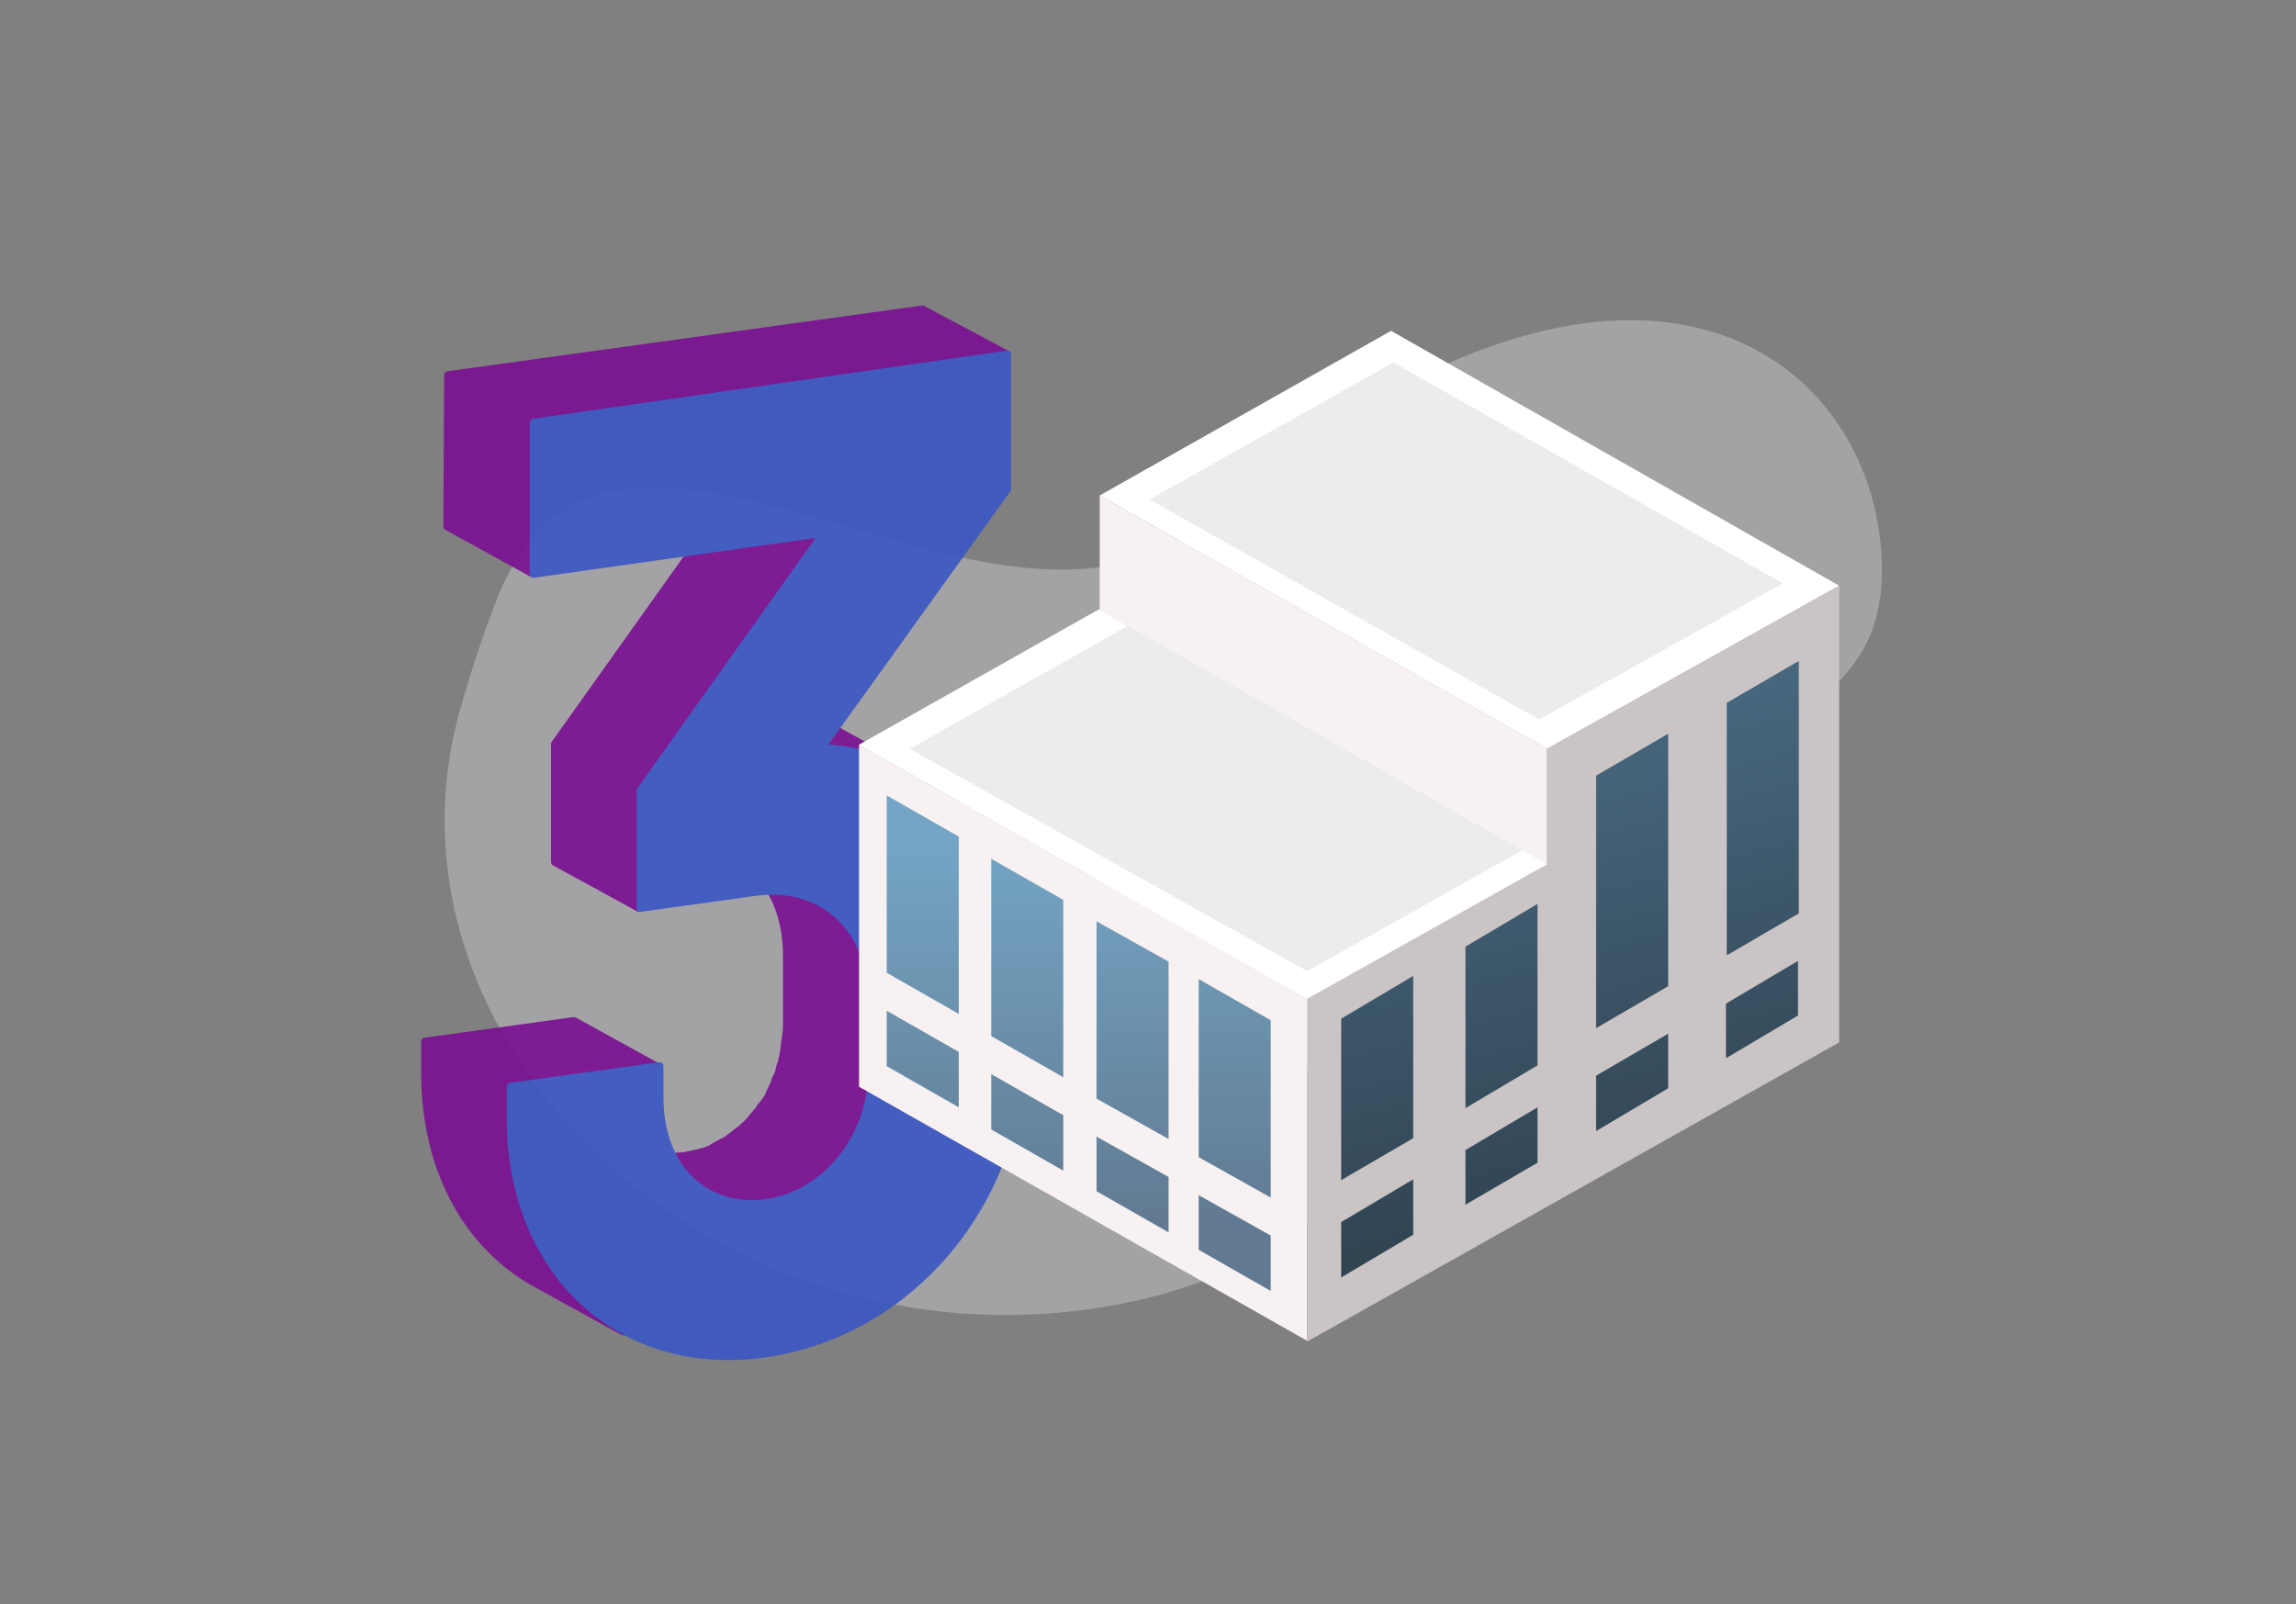 <?xml version="1.0" encoding="utf-8"?>
<!-- Generator: Adobe Illustrator 22.1.0, SVG Export Plug-In . SVG Version: 6.00 Build 0)  -->
<svg version="1.1" id="Calque_1" xmlns="http://www.w3.org/2000/svg" xmlns:xlink="http://www.w3.org/1999/xlink" x="0px" y="0px"
	 viewBox="0 0 290 202.7" style="enable-background:new 0 0 290 202.7;" xml:space="preserve">
<rect x="0" y="0" width="290" height="202.7" fill="#808080" stroke="none"/>
<style type="text/css">
	.st0{display:none;}
	.st1{display:inline;fill:#E2E0D3;}
	.st2{opacity:0.33;fill:#EBEAEF;enable-background:new    ;}
	.st3{display:inline;fill:#2F459E;stroke:#2F459E;stroke-linecap:round;stroke-linejoin:round;stroke-miterlimit:10;}
	.st4{display:inline;}
	.st5{clip-path:url(#SVGID_5_);fill:#3249A8;stroke:#0A2854;stroke-linecap:round;stroke-linejoin:round;stroke-miterlimit:10;}
	.st6{clip-path:url(#SVGID_7_);fill:#3147A3;stroke:#2F459E;stroke-linecap:round;stroke-linejoin:round;stroke-miterlimit:10;}
	.st7{clip-path:url(#SVGID_9_);fill:#2F459E;stroke:#0A2854;stroke-linecap:round;stroke-linejoin:round;stroke-miterlimit:10;}
	.st8{fill:none;stroke:#2F459E;stroke-linecap:round;stroke-linejoin:round;stroke-miterlimit:10;}
	.st9{fill:#2F459E;}
	.st10{clip-path:url(#SVGID_11_);fill:#2F459E;}
	.st11{display:inline;fill:#364EB4;stroke:#2F459E;stroke-linecap:round;stroke-linejoin:round;stroke-miterlimit:10;}
	.st12{display:inline;fill:#4261DF;stroke:#4261DF;stroke-linecap:round;stroke-linejoin:round;stroke-miterlimit:10;}
	.st13{opacity:0.9;}
	.st14{enable-background:new    ;}
	.st15{fill:#7A0D91;stroke:#7A0D91;stroke-linecap:round;stroke-linejoin:round;stroke-miterlimit:10;}
	.st16{fill:#3A55C3;stroke:#3A55C3;stroke-linecap:round;stroke-linejoin:round;stroke-miterlimit:10;}
	.st17{fill:#F7F1F1;}
	.st18{fill:#FFFFFF;}
	.st19{fill:#ECECEC;}
	.st20{fill:#CAC4C4;}
	.st21{fill:url(#SVGID_12_);}
	.st22{fill:url(#SVGID_13_);}
	.st23{fill:url(#SVGID_14_);}
	.st24{fill:url(#SVGID_15_);}
	.st25{fill:url(#SVGID_16_);}
	.st26{fill:url(#SVGID_17_);}
	.st27{fill:url(#SVGID_18_);}
	.st28{fill:url(#SVGID_19_);}
	.st29{fill:url(#SVGID_20_);}
	.st30{fill:url(#SVGID_21_);}
	.st31{fill:url(#SVGID_22_);}
	.st32{fill:url(#SVGID_23_);}
	.st33{fill:url(#SVGID_24_);}
	.st34{fill:url(#SVGID_25_);}
	.st35{fill:url(#SVGID_26_);}
	.st36{fill:url(#SVGID_27_);}
</style>
<g id="Calque_1_1_">
	<g id="Calque_2_1_" class="st0">
		<rect x="-63" y="-13.6" class="st1" width="489" height="222.3"/>
	</g>
	<path class="st2" d="M58.1,89.7c-12,43,33.9,84.8,83.6,75c15-2.9,28.5-10.5,35.9-26.4c22.7-49.1,60.1-39.4,60.1-66.2
		s-31-52.2-85.1-6.4c-27.1,23-76-27.6-90.1,10.7C60.7,81,59.3,85.5,58.1,89.7z"/>
</g>
<g id="Calque_2_2_">
	<g class="st0">
		<path class="st3" d="M197.2,108c0.1-0.4,0.2-0.8,0.2-1.2c0-0.2,0.1-0.5,0.1-0.7c0.1-0.5,0.1-0.8,0.1-1.3c0-0.2,0.1-0.5,0.1-0.7
			c0-0.7,0.1-1.3,0.1-2v-10c0-7.2-2.9-12.5-7.9-15.1l-23.8-13c4.8,2.6,7.9,8.1,7.9,15.1v10c0,0.7,0,1.3-0.1,2c0,0.2,0,0.5-0.1,0.7
			c0,0.5-0.1,0.8-0.1,1.3c0,0.2-0.1,0.5-0.1,0.7c-0.1,0.4-0.1,0.7-0.2,1.2c-0.1,0.2-0.1,0.5-0.2,0.8c-0.1,0.4-0.2,0.7-0.4,1.1
			c-0.1,0.4-0.2,0.8-0.5,1.2c0,0.1-0.1,0.2-0.1,0.4c-0.2,0.5-0.5,1.1-0.7,1.5c-0.4,0.6-0.7,1.3-1.2,1.9c-0.1,0.1-0.2,0.4-0.4,0.5
			c-0.2,0.4-0.6,0.8-0.9,1.2c-0.1,0.1-0.2,0.4-0.4,0.5c-0.4,0.4-0.7,0.8-1.2,1.2c-0.1,0.1-0.2,0.2-0.2,0.2c-0.1,0.1-0.1,0.1-0.2,0.2
			c-0.4,0.2-0.6,0.5-0.9,0.8c-0.1,0.1-0.2,0.1-0.4,0.2c-0.2,0.2-0.6,0.4-0.9,0.6c-0.1,0.1-0.4,0.2-0.5,0.4c-0.4,0.2-0.8,0.5-1.2,0.7
			c0,0-0.1,0-0.1,0.1c-0.5,0.2-0.9,0.4-1.4,0.6c-0.1,0-0.2,0.1-0.5,0.1c-0.4,0.1-0.7,0.2-1.1,0.4c-0.1,0-0.2,0.1-0.5,0.1
			c-0.5,0.1-0.9,0.2-1.5,0.2c-0.5,0.1-0.9,0.1-1.4,0.1c-0.1,0-0.2,0-0.5,0c-0.4,0-0.6,0-0.9,0c-0.1,0-0.4,0-0.5,0
			c-0.4,0-0.6,0-0.9-0.1c-0.1,0-0.2,0-0.4,0c-0.5-0.1-0.8-0.1-1.3-0.2c-0.1,0-0.1,0-0.2-0.1c-0.4-0.1-0.6-0.2-0.9-0.4
			c-0.1,0-0.2-0.1-0.4-0.1c-0.2-0.1-0.5-0.2-0.7-0.4c-0.2-0.1-0.5-0.2-0.7-0.4l23.8,13c0.1,0.1,0.4,0.1,0.5,0.2c0.1,0,0.1,0,0.2,0.1
			c0.2,0.1,0.5,0.2,0.7,0.4c0.1,0,0.2,0.1,0.4,0.1c0.4,0.1,0.6,0.2,0.9,0.4c0.1,0,0.1,0,0.2,0.1l0,0c0.4,0.1,0.8,0.2,1.3,0.2
			c0.1,0,0.2,0,0.4,0c0.4,0,0.6,0.1,0.9,0.1c0.1,0,0.4,0,0.5,0c0.4,0,0.6,0,0.9,0c0.1,0,0.2,0,0.5,0c0.5,0,0.9-0.1,1.4-0.1
			c0.5-0.1,1.1-0.1,1.5-0.2c0.1,0,0.2-0.1,0.5-0.1c0.4-0.1,0.7-0.2,1.1-0.4c0.1,0,0.2-0.1,0.4-0.1c0.5-0.1,0.9-0.4,1.4-0.6l0,0
			c0,0,0.1,0,0.1-0.1c0.5-0.2,0.8-0.5,1.3-0.7c0.1-0.1,0.4-0.2,0.5-0.2c0.2-0.1,0.5-0.2,0.7-0.5c0.1,0,0.1-0.1,0.2-0.2
			c0.1-0.1,0.2-0.1,0.4-0.2c0.4-0.2,0.7-0.5,0.9-0.8c0.1-0.1,0.1-0.1,0.2-0.2c0,0,0,0,0.1-0.1s0.1-0.1,0.2-0.2
			c0.4-0.4,0.8-0.7,1.2-1.2c0.1-0.1,0.1-0.1,0.2-0.2c0.1-0.1,0.1-0.2,0.2-0.4c0.4-0.4,0.6-0.7,0.9-1.2c0.1-0.1,0.1-0.2,0.2-0.4
			c0-0.1,0.1-0.1,0.1-0.2c0.4-0.6,0.8-1.2,1.2-1.9l0,0c0.2-0.5,0.5-0.9,0.7-1.4c0-0.1,0.1-0.2,0.1-0.4c0.1-0.4,0.2-0.6,0.4-0.9
			c0-0.1,0-0.1,0.1-0.2c0.1-0.4,0.2-0.7,0.4-1.1C197,108.4,197.1,108.2,197.2,108z"/>
		<g class="st4">
			<g>
				<defs>
					<path id="SVGID_4_" d="M180.4,44.5l23.8,13c-4-2.2-8.6-3.5-13.7-3.6l-23.8-13C171.7,41,176.2,42.3,180.4,44.5z"/>
				</defs>
				<clipPath id="SVGID_5_">
					<use xlink:href="#SVGID_4_"  style="overflow:visible;"/>
				</clipPath>
				<path class="st5" d="M190.4,53.8l-23.8-13c2.3,0.1,4.7,0.5,6.9,1.1l23.8,13C195.1,54.3,192.8,53.9,190.4,53.8"/>
			</g>
			<g>
				<defs>
					<path id="SVGID_6_" d="M180.4,44.5l23.8,13c-4-2.2-8.6-3.5-13.7-3.6l-23.8-13C171.7,41,176.2,42.3,180.4,44.5z"/>
				</defs>
				<clipPath id="SVGID_7_">
					<use xlink:href="#SVGID_6_"  style="overflow:visible;"/>
				</clipPath>
				<path class="st6" d="M197.2,54.7l-23.8-13c2,0.5,4,1.3,5.7,2.1l23.8,13C201.2,56,199.3,55.3,197.2,54.7"/>
			</g>
			<g>
				<defs>
					<path id="SVGID_8_" d="M180.4,44.5l23.8,13c-4-2.2-8.6-3.5-13.7-3.6l-23.8-13C171.7,41,176.2,42.3,180.4,44.5z"/>
				</defs>
				<clipPath id="SVGID_9_">
					<use xlink:href="#SVGID_8_"  style="overflow:visible;"/>
				</clipPath>
				<path class="st7" d="M203.1,56.8l-23.8-13c0.4,0.2,0.7,0.4,1.1,0.6l23.8,13C203.8,57.3,203.5,57.1,203.1,56.8"/>
			</g>
			<g>
				<path id="SVGID_1_" class="st8" d="M180.4,44.5l23.8,13c-4-2.2-8.6-3.5-13.7-3.6l-23.8-13C171.7,41,176.2,42.3,180.4,44.5z"/>
			</g>
		</g>
		<g class="st4">
			<g>
				<path id="SVGID_3_" class="st9" d="M160.6,141.7l-23.8-13c-10.4-5.7-17.1-17.2-17.1-32v-4.5l23.8,12.8v4.6
					C143.5,124.5,150.2,136.1,160.6,141.7z"/>
			</g>
			<g>
				<defs>
					<path id="SVGID_10_" d="M160.6,141.7l-23.8-13c-10.4-5.7-17.1-17.2-17.1-32v-4.5l23.8,12.8v4.6
						C143.5,124.5,150.2,136.1,160.6,141.7z"/>
				</defs>
				<clipPath id="SVGID_11_">
					<use xlink:href="#SVGID_10_"  style="overflow:visible;"/>
				</clipPath>
				<polygon class="st10" points="143.5,109.5 119.7,96.6 119.7,91.7 143.6,104.7 				"/>
			</g>
			<g>
				<path id="SVGID_2_" class="st8" d="M160.6,141.7l-23.8-13c-10.4-5.7-17.1-17.2-17.1-32v-4.5l23.8,12.8v4.6
					C143.5,124.5,150.2,136.1,160.6,141.7z"/>
			</g>
		</g>
		<polygon class="st11" points="143.6,104.9 119.7,91.9 142.1,88.9 165.9,101.8 		"/>
		<polygon class="st3" points="166.9,8.1 139.2,47 139.2,64.8 163,77.8 163,60 190.8,21.1 		"/>
		<path class="st12" d="M218.6-5.7v20.4l-28,39.1c18.2,0.8,30.3,15.2,30.3,35.2v10c0,23.2-16.7,43.3-38.7,46.3
			c-21.9,3-38.5-12.3-38.5-35.5v-4.8l22.4-3.2v4.8c0,10.6,6.9,17.1,16.1,15.8c9-1.3,15.9-9.7,15.9-20.3v-10
			c0-11.3-7.4-18.2-17.8-16.8L163,77.8V60l27.8-38.9l-43.9,6.2V4.4L218.6-5.7z"/>
		<polygon class="st3" points="146.8,27.3 123,14.3 123,-8.5 146.9,4.4 		"/>
		<polygon class="st3" points="146.9,4.4 123,-8.5 194.7,-18.6 218.6,-5.7 		"/>
	</g>
	<g class="st13">
		<g class="st14">
			<g>
				<path class="st15" d="M103.5,114l-10.7-5.9c4.1,2.2,6.6,6.7,6.6,12.7v8.3c0,0.6,0,1.2-0.1,1.6c0,0.2,0,0.4-0.1,0.6
					c0,0.4-0.1,0.7-0.1,1.1c0,0.2-0.1,0.5-0.1,0.6c-0.1,0.4-0.1,0.6-0.2,0.9c0,0.2-0.1,0.5-0.2,0.7c-0.1,0.2-0.1,0.6-0.2,0.8
					c-0.1,0.4-0.2,0.6-0.4,0.9c0,0.1-0.1,0.2-0.1,0.4c-0.2,0.5-0.4,0.8-0.6,1.3c-0.2,0.6-0.6,1.1-0.9,1.5c-0.1,0.1-0.2,0.2-0.4,0.5
					c-0.2,0.4-0.5,0.6-0.7,0.9c-0.1,0.1-0.2,0.2-0.4,0.5c-0.4,0.4-0.6,0.7-0.9,0.9c-0.1,0.1-0.1,0.1-0.2,0.2
					c-0.5,0.4-0.9,0.7-1.4,1.1c-0.2,0.1-0.5,0.4-0.7,0.5c-0.1,0.1-0.2,0.1-0.4,0.2c-0.4,0.2-0.7,0.4-1.1,0.6c0,0-0.1,0-0.1,0.1
					c-0.4,0.2-0.8,0.4-1.2,0.5c-0.1,0-0.2,0.1-0.4,0.1c-0.4,0.1-0.6,0.2-0.9,0.2c-0.1,0-0.2,0.1-0.4,0.1c-0.5,0.1-0.8,0.2-1.3,0.2
					c-0.4,0-0.8,0.1-1.2,0.1c-0.1,0-0.2,0-0.4,0c-0.2,0-0.6,0-0.8,0c-0.1,0-0.2,0-0.4,0c-0.2,0-0.6,0-0.8-0.1c-0.1,0-0.2,0-0.4,0
					c-0.4,0-0.7-0.1-1.1-0.2h-0.1c-0.2-0.1-0.6-0.1-0.8-0.2c-0.1,0-0.2-0.1-0.4-0.1c-0.2-0.1-0.5-0.1-0.6-0.2
					c-0.2-0.1-0.4-0.1-0.6-0.2l0,0l0,0l0,0l10.7,5.9c0.1,0.1,0.2,0.1,0.4,0.2c0,0,0.1,0,0.1,0.1c0.2,0.1,0.5,0.2,0.6,0.2
					s0.2,0.1,0.4,0.1c0.2,0.1,0.6,0.2,0.8,0.2h0.1l0,0c0.4,0.1,0.7,0.1,1.1,0.2c0.1,0,0.2,0,0.4,0c0.2,0,0.5,0.1,0.8,0.1
					c0.1,0,0.2,0,0.4,0c0.2,0,0.6,0,0.8,0c0.1,0,0.2,0,0.4,0c0.4,0,0.8,0,1.2-0.1c0.5-0.1,0.8-0.1,1.3-0.2c0.1,0,0.2-0.1,0.4-0.1
					c0.4-0.1,0.6-0.1,0.9-0.2c0.1,0,0.2-0.1,0.4-0.1c0.4-0.1,0.8-0.4,1.2-0.5l0,0c0,0,0.1,0,0.1-0.1c0.4-0.1,0.7-0.4,1.1-0.6
					c0.1-0.1,0.2-0.1,0.4-0.2c0.2-0.1,0.4-0.2,0.6-0.4l0.1-0.1c0.5-0.4,0.9-0.7,1.4-1.1l0,0c0.1,0,0.1-0.1,0.2-0.2
					c0.4-0.4,0.6-0.6,0.9-0.9l0.1-0.1c0.1-0.1,0.1-0.1,0.2-0.2c0.2-0.4,0.5-0.6,0.7-0.9c0.1-0.1,0.1-0.1,0.2-0.2l0.1-0.1
					c0.4-0.5,0.7-1.1,0.9-1.5l0,0c0.2-0.4,0.4-0.8,0.6-1.2c0-0.1,0.1-0.2,0.1-0.4c0.1-0.2,0.2-0.5,0.4-0.8v-0.1
					c0.1-0.2,0.2-0.6,0.2-0.8c0.1-0.2,0.1-0.5,0.2-0.7c0.1-0.4,0.1-0.6,0.2-0.9c0-0.2,0.1-0.5,0.1-0.6c0.1-0.4,0.1-0.7,0.1-1.1
					c0-0.2,0-0.4,0.1-0.6c0-0.6,0.1-1.2,0.1-1.6v-8.3C110.1,120.7,107.5,116.2,103.5,114z"/>
				<path class="st15" d="M114.2,97.1c0.4,0.1,0.7,0.4,1.1,0.5l-10.7-5.9c-0.2-0.1-0.6-0.4-0.9-0.5h-0.1c-0.7-0.4-1.3-0.6-2-0.8
					c-0.1,0-0.2-0.1-0.4-0.1c-0.7-0.2-1.4-0.5-2.2-0.7h-0.1c-0.2,0-0.5-0.1-0.6-0.1c-0.2,0-0.4-0.1-0.6-0.1
					c-0.2-0.1-0.6-0.1-0.8-0.1s-0.4-0.1-0.6-0.1c-0.4,0-0.7-0.1-1.1-0.1c-0.1,0-0.4,0-0.5-0.1c-0.5,0-1.1-0.1-1.5-0.1l0,0l0,0
					l10.7,5.9c0.5,0,1.1,0.1,1.5,0.1c0.1,0,0.4,0,0.5,0.1c0.4,0,0.7,0.1,1.1,0.1c0.2,0,0.4,0.1,0.6,0.1c0.4,0,0.6,0.1,0.8,0.1
					s0.4,0.1,0.6,0.1s0.5,0.1,0.7,0.2c0.7,0.2,1.4,0.5,2.2,0.7c0.1,0,0.2,0.1,0.4,0.1C112.7,96.5,113.5,96.8,114.2,97.1z"/>
				<path class="st15" d="M64.4,141.5v-4l18.8-2.6L72.5,129l-18.8,2.6v4c0,12.3,5.5,22,14.3,26.7l10.7,5.9
					C70.1,163.4,64.4,153.8,64.4,141.5z"/>
				<polygon class="st15" points="70.1,108.9 80.7,114.7 80.7,99.8 104,67.2 93.3,61.4 70.1,94 				"/>
				<polygon class="st15" points="67.2,53.3 127.2,44.8 116.5,39.1 56.6,47.4 56.5,66.5 67.2,72.4 				"/>
			</g>
			<g>
				<path class="st16" d="M127.2,44.8v17l-23.5,32.7c15.2,0.7,25.3,12.7,25.3,29.4v8.3c0,19.5-14,36.2-32.4,38.8
					c-18.3,2.6-32.1-10.3-32.1-29.7v-4l18.8-2.6v4c0,8.8,5.7,14.3,13.5,13.3c7.5-1.1,13.4-8.2,13.4-17v-8.3c0-9.4-6.2-15.2-14.9-14
					l-14.4,2V99.9l23.2-32.6l-36.7,5.2V53.4L127.2,44.8z"/>
			</g>
		</g>
	</g>
	<g>
		<g>
			<g>
				<polygon class="st17" points="195.4,152.4 138.9,120.2 138.9,62.6 195.4,94.6 				"/>
				<polygon class="st18" points="195.4,94.6 138.9,62.6 175.7,41.8 232.3,74 				"/>
				<polygon class="st19" points="194.4,90.9 145.2,63.1 176,45.8 225.2,73.7 				"/>
				<polygon class="st17" points="165.1,169.4 108.5,137.3 108.5,94.1 165.1,126.2 				"/>
				<polygon class="st19" points="165.1,126.2 108.5,94.1 138.8,77 195.4,109.2 				"/>
				<g>
					<polygon class="st18" points="165.1,122.7 114.9,94.6 142.4,79.1 138.8,77 108.5,94.1 165.1,126.2 195.4,109.2 192.3,107.4 
											"/>
				</g>
				<polygon class="st20" points="195.4,94.6 195.4,109.2 165.1,126.2 165.1,169.5 232.3,131.7 232.3,74 				"/>
				<linearGradient id="SVGID_12_" gradientUnits="userSpaceOnUse" x1="116.517" y1="106.471" x2="116.517" y2="155.121">
					<stop  offset="0" style="stop-color:#74A5C5"/>
					<stop  offset="0.984" style="stop-color:#617A91"/>
				</linearGradient>
				<polygon class="st21" points="121.1,139.9 112,134.7 112,127.7 121.1,132.9 				"/>
				<linearGradient id="SVGID_13_" gradientUnits="userSpaceOnUse" x1="129.781" y1="106.466" x2="129.781" y2="155.123">
					<stop  offset="0" style="stop-color:#74A5C5"/>
					<stop  offset="0.984" style="stop-color:#617A91"/>
				</linearGradient>
				<polygon class="st22" points="134.3,147.9 125.2,142.7 125.2,135.7 134.3,140.9 				"/>
				<linearGradient id="SVGID_14_" gradientUnits="userSpaceOnUse" x1="143.052" y1="106.471" x2="143.052" y2="155.123">
					<stop  offset="0" style="stop-color:#74A5C5"/>
					<stop  offset="0.984" style="stop-color:#617A91"/>
				</linearGradient>
				<polygon class="st23" points="147.6,155.7 138.5,150.5 138.5,143.6 147.6,148.7 				"/>
				<linearGradient id="SVGID_15_" gradientUnits="userSpaceOnUse" x1="155.981" y1="106.482" x2="155.981" y2="155.124">
					<stop  offset="0" style="stop-color:#74A5C5"/>
					<stop  offset="0.984" style="stop-color:#617A91"/>
				</linearGradient>
				<polygon class="st24" points="160.5,163.1 151.4,157.9 151.4,151 160.5,156.1 				"/>
				<linearGradient id="SVGID_16_" gradientUnits="userSpaceOnUse" x1="154.552" y1="80.505" x2="180.904" y2="181.778">
					<stop  offset="0" style="stop-color:#4F748F"/>
					<stop  offset="1" style="stop-color:#283640"/>
				</linearGradient>
				<polygon class="st25" points="169.4,161.4 178.5,156 178.5,149 169.4,154.4 				"/>
				<linearGradient id="SVGID_17_" gradientUnits="userSpaceOnUse" x1="171.431" y1="76.122" x2="197.78" y2="177.384">
					<stop  offset="0" style="stop-color:#4F748F"/>
					<stop  offset="1" style="stop-color:#283640"/>
				</linearGradient>
				<polygon class="st26" points="185.1,152.2 194.2,146.9 194.2,139.9 185.1,145.3 				"/>
				<linearGradient id="SVGID_18_" gradientUnits="userSpaceOnUse" x1="159.171" y1="79.295" x2="185.526" y2="180.582">
					<stop  offset="0" style="stop-color:#4F748F"/>
					<stop  offset="1" style="stop-color:#283640"/>
				</linearGradient>
				<polygon class="st27" points="169.4,149.1 178.5,143.8 178.5,123.3 169.4,128.7 				"/>
				<linearGradient id="SVGID_19_" gradientUnits="userSpaceOnUse" x1="176.046" y1="74.895" x2="202.406" y2="176.2">
					<stop  offset="0" style="stop-color:#4F748F"/>
					<stop  offset="1" style="stop-color:#283640"/>
				</linearGradient>
				<polygon class="st28" points="185.1,140 194.2,134.6 194.2,114.2 185.1,119.6 				"/>
				<linearGradient id="SVGID_20_" gradientUnits="userSpaceOnUse" x1="189.129" y1="71.471" x2="215.495" y2="172.798">
					<stop  offset="0" style="stop-color:#4F748F"/>
					<stop  offset="1" style="stop-color:#283640"/>
				</linearGradient>
				<polygon class="st29" points="201.6,142.9 210.7,137.5 210.7,130.6 201.6,135.9 				"/>
				<linearGradient id="SVGID_21_" gradientUnits="userSpaceOnUse" x1="206.81" y1="66.899" x2="233.165" y2="168.183">
					<stop  offset="0" style="stop-color:#4F748F"/>
					<stop  offset="1" style="stop-color:#283640"/>
				</linearGradient>
				<polygon class="st30" points="218,133.7 227.1,128.3 227.1,121.4 218,126.8 				"/>
				<linearGradient id="SVGID_22_" gradientUnits="userSpaceOnUse" x1="116.517" y1="106.479" x2="116.517" y2="155.116">
					<stop  offset="0" style="stop-color:#74A5C5"/>
					<stop  offset="0.984" style="stop-color:#617A91"/>
				</linearGradient>
				<polygon class="st31" points="121.1,128.1 112,122.9 112,100.5 121.1,105.7 				"/>
				<linearGradient id="SVGID_23_" gradientUnits="userSpaceOnUse" x1="129.781" y1="106.482" x2="129.781" y2="155.12">
					<stop  offset="0" style="stop-color:#74A5C5"/>
					<stop  offset="0.984" style="stop-color:#617A91"/>
				</linearGradient>
				<polygon class="st32" points="134.3,136.1 125.2,130.9 125.2,108.5 134.3,113.7 				"/>
				<linearGradient id="SVGID_24_" gradientUnits="userSpaceOnUse" x1="143.052" y1="106.475" x2="143.052" y2="155.122">
					<stop  offset="0" style="stop-color:#74A5C5"/>
					<stop  offset="0.984" style="stop-color:#617A91"/>
				</linearGradient>
				<polygon class="st33" points="147.6,143.9 138.5,138.8 138.5,116.4 147.6,121.5 				"/>
				<linearGradient id="SVGID_25_" gradientUnits="userSpaceOnUse" x1="155.981" y1="106.477" x2="155.981" y2="155.119">
					<stop  offset="0" style="stop-color:#74A5C5"/>
					<stop  offset="0.984" style="stop-color:#617A91"/>
				</linearGradient>
				<polygon class="st34" points="160.5,151.3 151.4,146.2 151.4,123.7 160.5,128.9 				"/>
				<linearGradient id="SVGID_26_" gradientUnits="userSpaceOnUse" x1="195.401" y1="69.866" x2="221.757" y2="171.156">
					<stop  offset="0" style="stop-color:#4F748F"/>
					<stop  offset="1" style="stop-color:#283640"/>
				</linearGradient>
				<polygon class="st35" points="201.6,129.9 210.7,124.6 210.7,92.7 201.6,98 				"/>
				<linearGradient id="SVGID_27_" gradientUnits="userSpaceOnUse" x1="213.077" y1="65.272" x2="239.429" y2="166.545">
					<stop  offset="0" style="stop-color:#4F748F"/>
					<stop  offset="1" style="stop-color:#283640"/>
				</linearGradient>
				<polygon class="st36" points="218.1,120.7 227.2,115.4 227.2,83.5 218.1,88.8 				"/>
			</g>
		</g>
	</g>
</g>
<g id="Calque_4">
</g>
<g id="Calque_3">
</g>
</svg>
